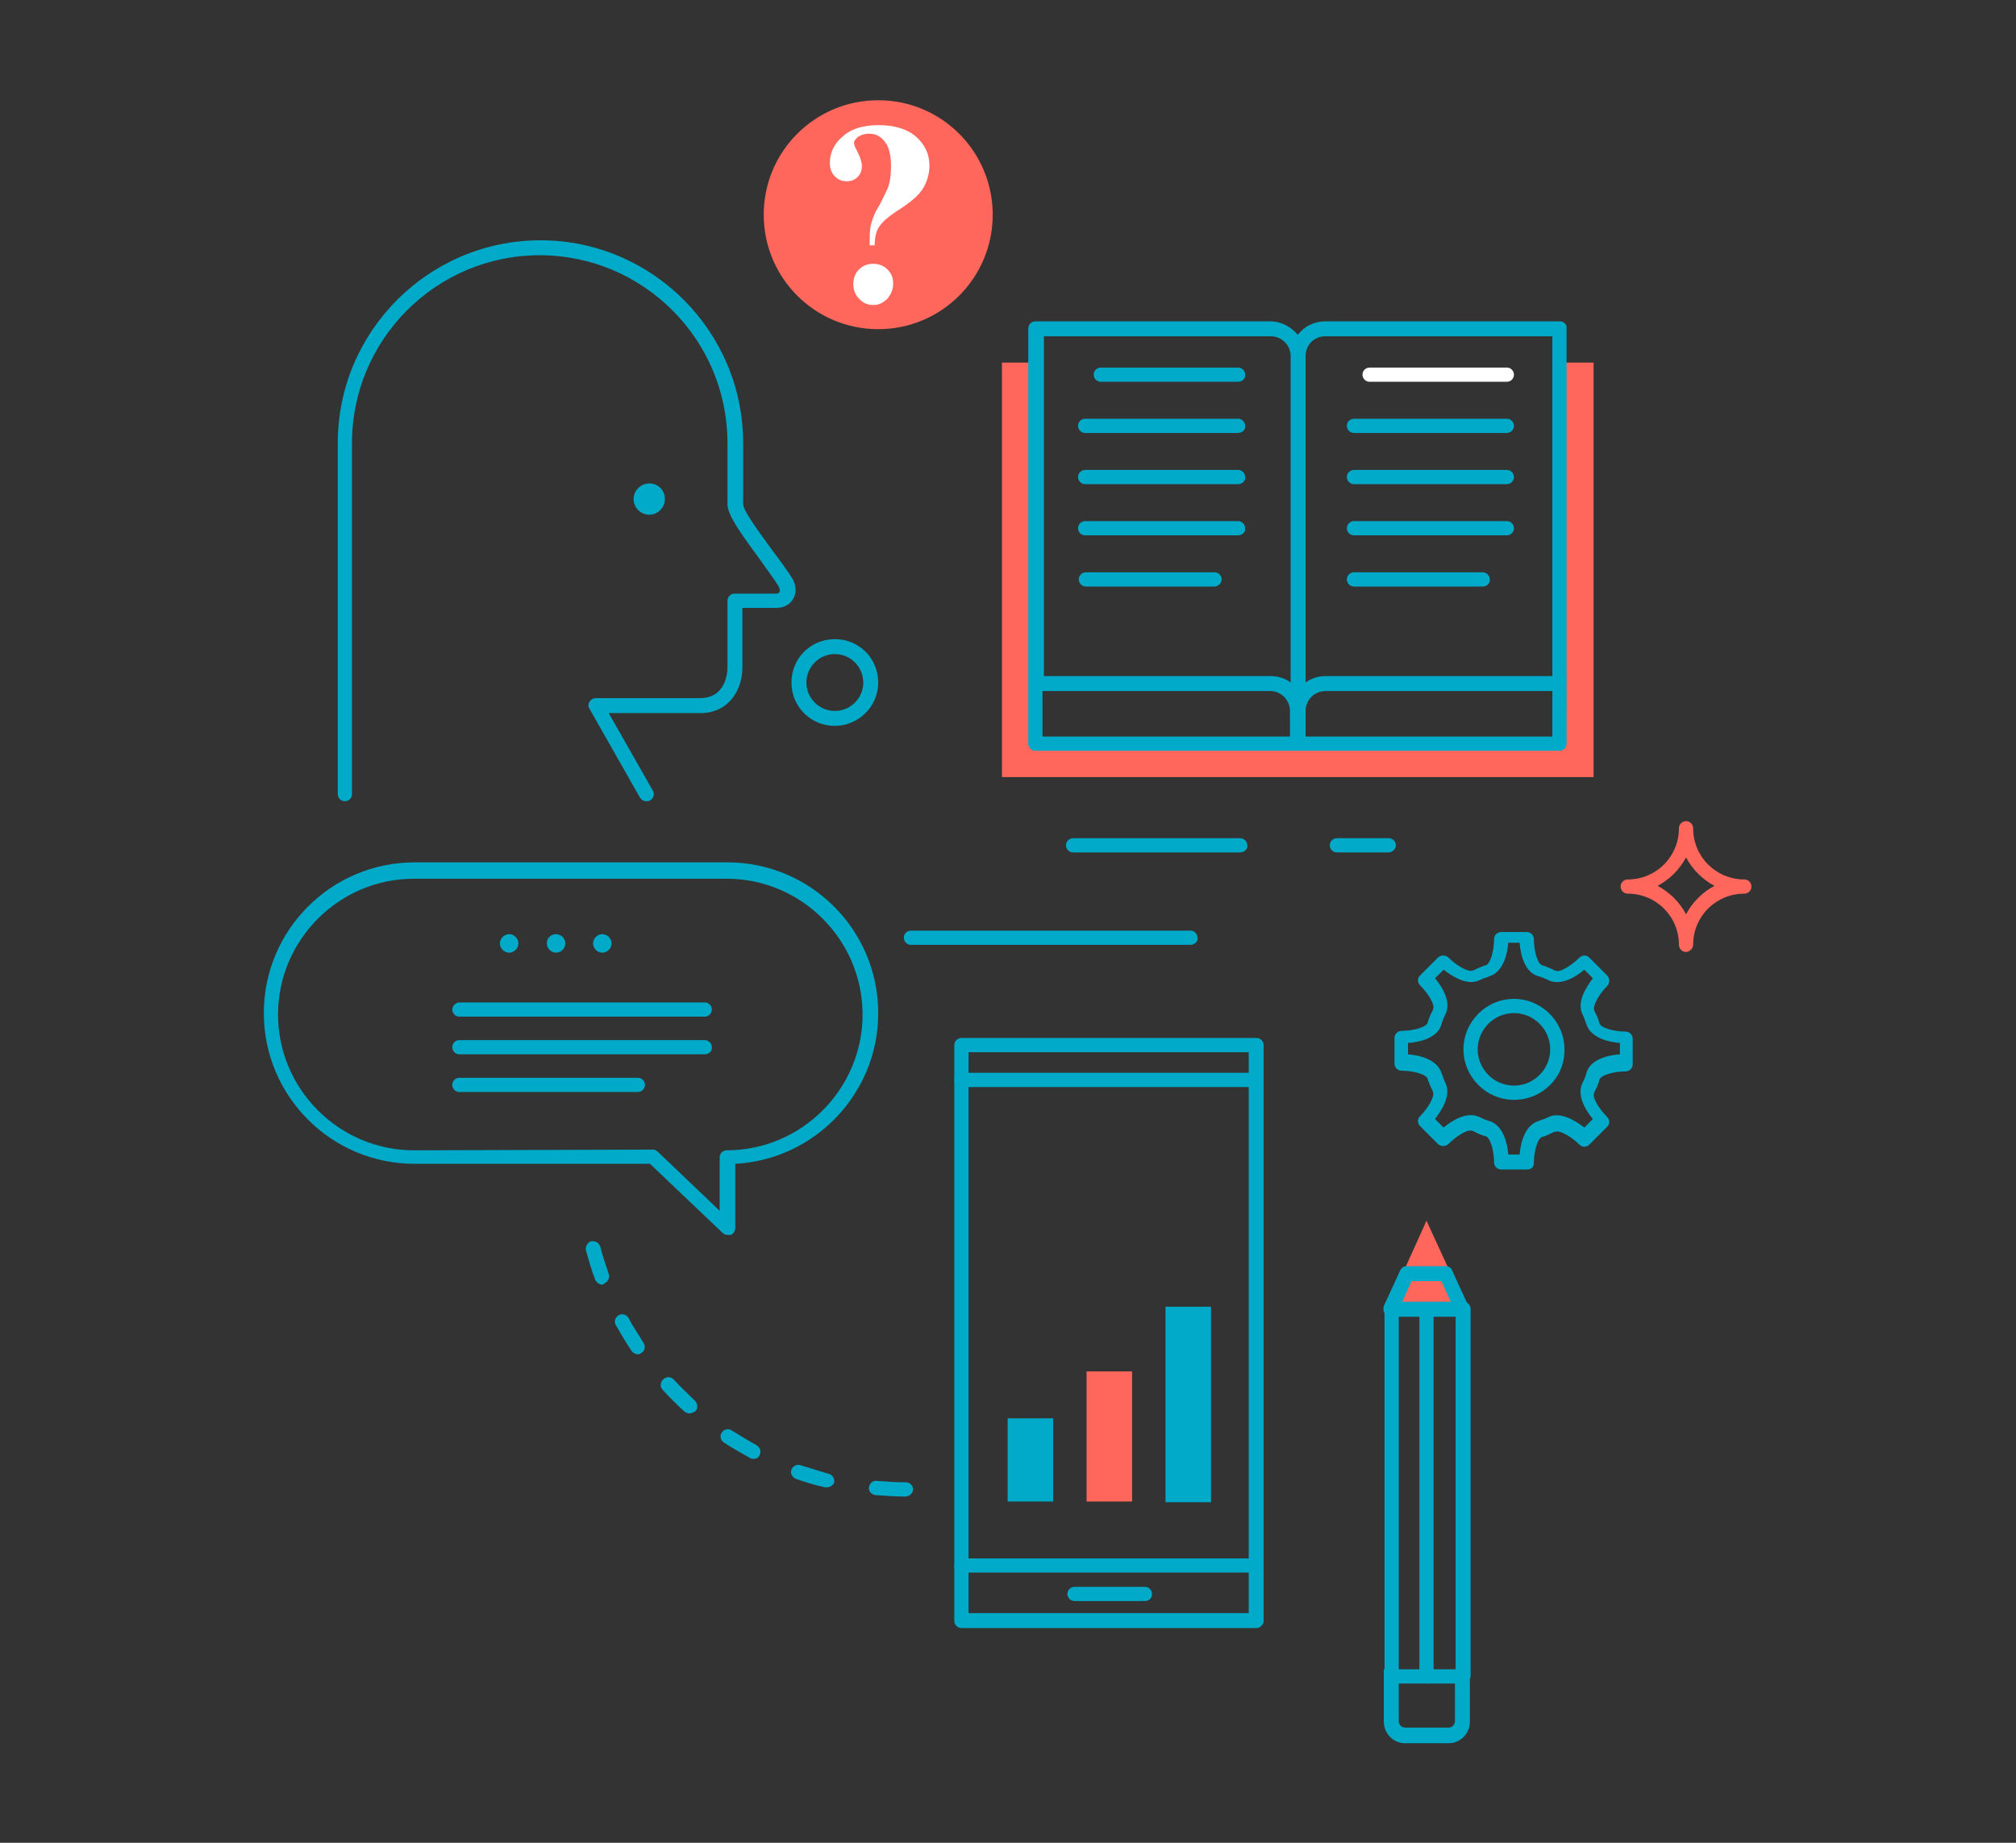 <?xml version="1.0" encoding="UTF-8"?> <!-- Generator: Adobe Illustrator 26.0.1, SVG Export Plug-In . SVG Version: 6.00 Build 0) --> <svg xmlns="http://www.w3.org/2000/svg" xmlns:xlink="http://www.w3.org/1999/xlink" id="Layer_1" x="0px" y="0px" viewBox="0 0 283.5 259.2" style="enable-background:new 0 0 283.5 259.2;" xml:space="preserve"><rect x="0" y="0" width="283.5" height="259.2" fill="#333333" stroke="none"/> <style type="text/css"> .st0{fill:#00AAC8;} .st1{fill:#FF675C;} .st2{fill:#FFFFFF;} </style> <g> <g> <path class="st0" d="M205.7,236.8c-0.6,0-1-0.5-1-1v-50.6h-8v50.6c0,0.6-0.5,1-1,1c-0.6,0-1-0.5-1-1v-51.7c0-0.6,0.5-1,1-1h10.1 c0.6,0,1,0.5,1,1v51.7C206.7,236.4,206.3,236.8,205.7,236.8z"></path> <path class="st0" d="M200.6,236.8c-0.6,0-1-0.5-1-1v-51.7c0-0.6,0.5-1,1-1c0.6,0,1,0.5,1,1v51.7 C201.7,236.4,201.2,236.8,200.6,236.8z"></path> <polygon class="st1" points="200.6,171.7 195,184.1 206.3,184.1 "></polygon> <path class="st0" d="M205.7,185.2h-10.1c-0.4,0-0.7-0.2-0.9-0.5c-0.2-0.3-0.2-0.7-0.1-1l2.3-5c0.2-0.4,0.5-0.6,0.9-0.6h5.5 c0.4,0,0.8,0.2,0.9,0.6l2.3,5c0.1,0.3,0.1,0.7-0.1,1C206.4,185,206,185.2,205.7,185.2z M197.2,183.1h6.8l-1.3-2.9h-4.2 L197.2,183.1z"></path> <path class="st0" d="M203.7,245.2h-6.1c-1.7,0-3-1.4-3-3v-7.4h12.1v7.4C206.7,243.8,205.4,245.2,203.7,245.2z M196.7,236.8v5.3 c0,0.5,0.4,0.9,0.9,0.9h6.1c0.5,0,0.9-0.4,0.9-0.9v-5.3H196.7z"></path> </g> <g> <g> <path class="st0" d="M195.3,119.9H188c-0.6,0-1-0.5-1-1c0-0.6,0.5-1,1-1h7.3c0.6,0,1,0.5,1,1 C196.3,119.4,195.8,119.9,195.3,119.9z"></path> </g> <g> <path class="st0" d="M174.4,119.9h-23.5c-0.6,0-1-0.5-1-1c0-0.6,0.5-1,1-1h23.5c0.6,0,1,0.5,1,1 C175.5,119.4,175,119.9,174.4,119.9z"></path> </g> </g> <g> <path class="st0" d="M167.4,132.9h-39.3c-0.6,0-1-0.5-1-1c0-0.6,0.5-1,1-1h39.3c0.6,0,1,0.5,1,1 C168.5,132.4,168,132.9,167.4,132.9z"></path> </g> <g> <path class="st1" d="M237.1,133.9c-0.6,0-1-0.5-1-1c0-4-3.2-7.2-7.2-7.2c-0.6,0-1-0.5-1-1c0-0.6,0.5-1,1-1c4,0,7.2-3.2,7.2-7.2 c0-0.6,0.5-1,1-1c0.6,0,1,0.5,1,1c0,4,3.2,7.2,7.2,7.2c0.6,0,1,0.5,1,1c0,0.6-0.5,1-1,1c-4,0-7.2,3.2-7.2,7.2 C238.1,133.4,237.6,133.9,237.1,133.9z M233.1,124.6c1.7,0.9,3.1,2.3,4,4c0.9-1.7,2.3-3.1,4-4c-1.7-0.9-3.1-2.3-4-4 C236.2,122.3,234.8,123.7,233.1,124.6z"></path> </g> <g> <path class="st0" d="M117.4,102.1c-3.4,0-6.1-2.7-6.1-6.1c0-3.4,2.7-6.1,6.1-6.1c3.4,0,6.1,2.7,6.1,6.1 C123.5,99.4,120.7,102.1,117.4,102.1z M117.4,92c-2.2,0-4,1.8-4,4c0,2.2,1.8,4,4,4c2.2,0,4-1.8,4-4C121.4,93.8,119.6,92,117.4,92z "></path> </g> <g> <path class="st1" d="M107.4,30.2c0-8.9,7.2-16.1,16.1-16.1c8.9,0,16.1,7.2,16.1,16.1c0,8.9-7.2,16.1-16.1,16.1 C114.6,46.3,107.4,39.1,107.4,30.2z"></path> <path class="st2" d="M123,34.5h-0.7c0-1.3,0-2.3,0.2-3c0.2-0.7,0.5-1.6,1.2-2.7c0.6-1.2,1.1-2.1,1.3-2.8c0.2-0.7,0.3-1.6,0.3-2.6 c0-1.6-0.3-2.8-0.9-3.5c-0.6-0.8-1.4-1.1-2.2-1.1c-0.6,0-1.2,0.2-1.6,0.5c-0.3,0.3-0.5,0.5-0.5,0.8c0,0.2,0.1,0.5,0.3,0.9 c0.5,0.9,0.8,1.7,0.8,2.4c0,0.6-0.2,1.1-0.6,1.5c-0.4,0.4-0.9,0.6-1.5,0.6c-0.7,0-1.2-0.2-1.7-0.7c-0.5-0.5-0.7-1.1-0.7-1.9 c0-1.4,0.6-2.7,1.8-3.7c1.2-1.1,2.9-1.6,5.1-1.6c2.3,0,4.1,0.6,5.3,1.7c1.2,1.1,1.8,2.4,1.8,4c0,1.1-0.3,2.2-0.9,3.2 c-0.6,1-1.8,2-3.7,3.2c-1.2,0.8-2,1.5-2.4,2.1C123.3,32.3,123,33.2,123,34.5z M122.8,37.1c0.8,0,1.5,0.3,2,0.8 c0.6,0.6,0.8,1.2,0.8,2c0,0.8-0.3,1.5-0.8,2.1c-0.6,0.6-1.2,0.9-2,0.9c-0.8,0-1.5-0.3-2-0.9c-0.6-0.6-0.8-1.3-0.8-2.1 c0-0.8,0.3-1.5,0.8-2C121.3,37.4,122,37.1,122.8,37.1z"></path> </g> <g> <path class="st0" d="M90.9,112.7c-0.4,0-0.7-0.2-0.9-0.5l-7.1-12.5c-0.2-0.3-0.2-0.7,0-1c0.2-0.3,0.5-0.5,0.9-0.5h14.6 c3.7,0,3.9-3.6,3.9-4.3v-9.4c0-0.6,0.5-1,1-1h5.9c0.2,0,0.3-0.1,0.4-0.2c0.1-0.1,0.1-0.4-0.1-0.8c-0.5-0.9-1.6-2.3-2.7-3.9 c-2.8-3.8-4.5-6.2-4.5-7.7v-8.6c0-14.6-11.9-26.4-26.4-26.4c-14.6,0-26.4,11.9-26.4,26.4v49.4c0,0.6-0.5,1-1,1c-0.6,0-1-0.5-1-1 V62.3c0-15.7,12.8-28.5,28.5-28.5c15.7,0,28.5,12.8,28.5,28.5v8.6c0,1,2.6,4.4,4.1,6.5c1.2,1.6,2.3,3.1,2.9,4.1c0.5,1,0.5,2,0,2.8 c-0.4,0.7-1.3,1.2-2.2,1.2h-4.9v8.4c0,3.1-1.9,6.4-5.9,6.4H85.6l6.2,10.9c0.3,0.5,0.1,1.1-0.4,1.4 C91.2,112.7,91.1,112.7,90.9,112.7z"></path> <path class="st0" d="M93.5,70.2c0,1.2-1,2.2-2.2,2.2c-1.2,0-2.2-1-2.2-2.2c0-1.2,1-2.2,2.2-2.2C92.6,68,93.5,69,93.5,70.2z"></path> </g> <polygon class="st1" points="219.3,51 219.3,104.6 145.7,104.6 145.7,51 140.9,51 140.9,109.3 224.1,109.3 224.1,51 "></polygon> <path class="st0" d="M219.4,45.2h-33c-1.6,0-3,0.7-3.9,1.9c-0.9-1.1-2.3-1.9-3.9-1.9h-33c-0.6,0-1,0.5-1,1v58.4c0,0.6,0.5,1,1,1 h73.7c0.6,0,1-0.5,1-1V46.2C220.4,45.7,219.9,45.2,219.4,45.2z M186.4,47.3h31.9v47.8h-31.9c-1,0-2,0.3-2.8,0.9V54.7v-4.6 C183.6,48.5,184.8,47.3,186.4,47.3z M181.5,50.1v4.6V96c-0.8-0.6-1.8-0.9-2.8-0.9h-31.9V47.3h31.9 C180.2,47.3,181.5,48.5,181.5,50.1z M146.7,97.2h31.9c1.6,0,2.8,1.3,2.8,2.8v3.6h-34.8V97.2z M183.6,103.6V100 c0-1.6,1.3-2.8,2.8-2.8h31.9v6.4H183.6z"></path> <g> <path class="st0" d="M174.1,53.7h-19.3c-0.6,0-1-0.5-1-1c0-0.6,0.5-1,1-1h19.3c0.6,0,1,0.5,1,1C175.2,53.2,174.7,53.7,174.1,53.7z "></path> <path class="st0" d="M174.1,60.9h-21.5c-0.6,0-1-0.5-1-1c0-0.6,0.5-1,1-1h21.5c0.6,0,1,0.5,1,1C175.2,60.4,174.7,60.9,174.1,60.9z "></path> <path class="st0" d="M174.1,68.1h-21.5c-0.6,0-1-0.5-1-1c0-0.6,0.5-1,1-1h21.5c0.6,0,1,0.5,1,1C175.2,67.6,174.7,68.1,174.1,68.1z "></path> <path class="st0" d="M174.1,75.3h-21.5c-0.6,0-1-0.5-1-1c0-0.6,0.5-1,1-1h21.5c0.6,0,1,0.5,1,1C175.2,74.8,174.7,75.3,174.1,75.3z "></path> <path class="st0" d="M170.8,82.5h-18.1c-0.6,0-1-0.5-1-1c0-0.6,0.5-1,1-1h18.1c0.6,0,1,0.5,1,1C171.8,82,171.3,82.5,170.8,82.5z"></path> </g> <g> <path class="st2" d="M211.9,53.7h-19.3c-0.6,0-1-0.5-1-1c0-0.6,0.5-1,1-1h19.3c0.6,0,1,0.5,1,1C212.9,53.2,212.5,53.7,211.9,53.7z "></path> <path class="st0" d="M211.9,60.9h-21.5c-0.6,0-1-0.5-1-1c0-0.6,0.5-1,1-1h21.5c0.6,0,1,0.5,1,1C212.9,60.4,212.5,60.9,211.9,60.9z "></path> <path class="st0" d="M211.9,68.1h-21.5c-0.6,0-1-0.5-1-1c0-0.6,0.5-1,1-1h21.5c0.6,0,1,0.5,1,1C212.9,67.6,212.5,68.1,211.9,68.1z "></path> <path class="st0" d="M211.9,75.3h-21.5c-0.6,0-1-0.5-1-1c0-0.6,0.5-1,1-1h21.5c0.6,0,1,0.5,1,1C212.9,74.8,212.5,75.3,211.9,75.3z "></path> <path class="st0" d="M208.5,82.5h-18.1c-0.6,0-1-0.5-1-1c0-0.6,0.5-1,1-1h18.1c0.6,0,1,0.5,1,1C209.6,82,209.1,82.5,208.5,82.5z"></path> </g> <path class="st0" d="M214.7,164.5L214.7,164.5l-3.6,0c-0.6,0-1-0.5-1-1c0-1.6-0.5-3.5-1.2-3.7c0,0,0,0-0.1,0 c-0.6-0.2-1.1-0.4-1.6-0.7c0,0,0,0-0.1,0c-0.6-0.4-2.3,0.7-3.4,1.8c-0.4,0.4-1.1,0.4-1.5,0l-2.5-2.5c-0.2-0.2-0.3-0.5-0.3-0.7 c0-0.3,0.1-0.5,0.3-0.7c1.1-1.1,2.1-2.8,1.8-3.4c0,0,0,0,0-0.1c-0.3-0.5-0.5-1.1-0.7-1.6c0,0,0,0,0-0.1c-0.2-0.7-2.1-1.2-3.7-1.2 c-0.6,0-1-0.5-1-1v-3.6c0-0.6,0.5-1,1-1c1.6,0,3.5-0.5,3.7-1.2c0,0,0,0,0-0.1c0.2-0.6,0.4-1.1,0.7-1.6c0,0,0,0,0-0.1 c0.4-0.6-0.7-2.3-1.8-3.4c-0.2-0.2-0.3-0.5-0.3-0.7c0-0.3,0.1-0.5,0.3-0.7l2.5-2.5c0.4-0.4,1.1-0.4,1.5,0c1.1,1.1,2.8,2.1,3.4,1.8 c0,0,0,0,0.1,0c0.5-0.3,1.1-0.5,1.6-0.7c0,0,0,0,0.1,0c0.7-0.2,1.2-2.1,1.2-3.7c0-0.6,0.5-1,1-1h3.6c0.6,0,1,0.5,1,1 c0,1.6,0.5,3.5,1.2,3.7c0,0,0.1,0,0.1,0c0.5,0.2,1.1,0.4,1.6,0.7c0,0,0,0,0.1,0c0.6,0.4,2.3-0.7,3.4-1.8c0.2-0.2,0.5-0.3,0.7-0.3 c0,0,0,0,0,0c0.3,0,0.5,0.1,0.7,0.3l2.5,2.5c0.4,0.4,0.4,1.1,0,1.5c-1.1,1.1-2.1,2.8-1.8,3.4c0,0,0,0,0,0.1c0.3,0.5,0.5,1,0.7,1.6 c0,0,0,0.1,0,0.1c0.2,0.7,2.1,1.2,3.7,1.2c0.6,0,1,0.5,1,1v3.6c0,0.6-0.5,1-1,1c-1.6,0-3.5,0.5-3.7,1.2c0,0,0,0,0,0.1 c-0.2,0.6-0.4,1.1-0.7,1.6c0,0,0,0,0,0.1c-0.4,0.6,0.7,2.3,1.8,3.4c0.2,0.2,0.3,0.5,0.3,0.7c0,0.3-0.1,0.5-0.3,0.7l-2.5,2.5 c-0.2,0.2-0.5,0.3-0.7,0.3c0,0,0,0,0,0c-0.3,0-0.5-0.1-0.7-0.3c-1.1-1.1-2.8-2.1-3.4-1.8c0,0,0,0-0.1,0c-0.5,0.2-1,0.5-1.6,0.7 c0,0-0.1,0-0.1,0c-0.7,0.2-1.2,2.1-1.2,3.7c0,0.3-0.1,0.5-0.3,0.7C215.3,164.4,215,164.5,214.7,164.5z M212.1,162.4h1.6 c0.1-1.5,0.7-4.1,2.6-4.7c0.5-0.2,0.9-0.3,1.3-0.5c1.8-1,4,0.5,5.2,1.4l1.2-1.2c-1-1.2-2.4-3.4-1.4-5.2c0.2-0.4,0.4-0.9,0.5-1.3 c0.5-1.9,3.1-2.5,4.7-2.6v-1.6c-1.5-0.1-4.1-0.7-4.7-2.6c-0.2-0.5-0.3-0.9-0.5-1.3c-1-1.8,0.5-4,1.4-5.2l-1.2-1.2 c-1.2,1-3.4,2.4-5.2,1.4c-0.4-0.2-0.9-0.4-1.3-0.5c-1.9-0.5-2.5-3.1-2.6-4.7h-1.6c-0.1,1.5-0.7,4.1-2.6,4.7 c-0.4,0.2-0.9,0.3-1.3,0.5c-1.8,1-4-0.5-5.2-1.4l-1.2,1.2c1,1.2,2.4,3.4,1.4,5.2c-0.2,0.4-0.4,0.9-0.5,1.3 c-0.5,1.9-3.1,2.5-4.7,2.6v1.6c1.5,0.1,4.1,0.7,4.7,2.6c0.2,0.4,0.3,0.9,0.5,1.3c1,1.8-0.5,4-1.4,5.2l1.2,1.2 c1.2-1,3.4-2.4,5.2-1.4c0.4,0.2,0.9,0.4,1.3,0.5C211.4,158.3,212,160.9,212.1,162.4z M212.9,154.7c-3.9,0-7.1-3.2-7.1-7.1 c0-3.9,3.2-7.1,7.1-7.1c3.9,0,7.1,3.2,7.1,7.1C220.1,151.5,216.9,154.7,212.9,154.7z M212.9,142.5c-2.8,0-5.1,2.3-5.1,5.1 c0,2.8,2.3,5.1,5.1,5.1c2.8,0,5.1-2.3,5.1-5.1C218,144.8,215.7,142.5,212.9,142.5z"></path> <g> <path class="st0" d="M176.7,152.9h-41.5c-0.6,0-1-0.5-1-1c0-0.6,0.5-1,1-1h41.5c0.6,0,1,0.5,1,1 C177.7,152.5,177.2,152.9,176.7,152.9z"></path> <path class="st0" d="M161,225.2h-9.9c-0.6,0-1-0.5-1-1c0-0.6,0.5-1,1-1h9.9c0.6,0,1,0.5,1,1C162,224.8,161.6,225.2,161,225.2z"></path> <path class="st0" d="M176.7,221.2h-41.5c-0.6,0-1-0.5-1-1c0-0.6,0.5-1,1-1h41.5c0.6,0,1,0.5,1,1 C177.7,220.7,177.2,221.2,176.7,221.2z"></path> <path class="st0" d="M176.7,229h-41.5c-0.6,0-1-0.5-1-1v-81c0-0.6,0.5-1,1-1h41.5c0.6,0,1,0.5,1,1v81 C177.7,228.5,177.2,229,176.7,229z M136.2,226.9h39.4V148h-39.4V226.9z"></path> </g> <rect x="141.7" y="199.5" class="st0" width="6.4" height="11.7"></rect> <rect x="152.8" y="192.9" class="st1" width="6.4" height="18.3"></rect> <rect x="163.9" y="183.8" class="st0" width="6.4" height="27.5"></rect> <g> <path class="st0" d="M102.3,173.7c-0.3,0-0.5-0.1-0.7-0.3l-10.2-9.7l-32.7,0c-0.1,0-0.3,0-0.4,0c-11.7,0-21.2-9.5-21.2-21.2 c0-11.7,9.5-21.2,21.2-21.2h44c11.7,0,21.2,9.5,21.2,21.2c0,11.3-8.9,20.6-20.1,21.2v9c0,0.4-0.2,0.8-0.6,1 C102.6,173.7,102.5,173.7,102.3,173.7z M91.8,161.7c0.3,0,0.5,0.1,0.7,0.3l8.7,8.3v-7.5c0-0.6,0.5-1,1-1 c10.5,0,19.1-8.6,19.1-19.1c0-10.5-8.6-19.1-19.1-19.1h-44c-10.5,0-19.1,8.6-19.1,19.1c0,10.5,8.6,19.1,19.1,19.1 c0.1,0,0.2,0,0.3,0l0.2,0L91.8,161.7z"></path> <path class="st0" d="M99.1,143H64.6c-0.6,0-1-0.5-1-1s0.5-1,1-1h34.5c0.6,0,1,0.5,1,1S99.7,143,99.1,143z"></path> <path class="st0" d="M99.1,148.3H64.6c-0.6,0-1-0.5-1-1c0-0.6,0.5-1,1-1h34.5c0.6,0,1,0.5,1,1C100.2,147.8,99.7,148.3,99.1,148.3z "></path> <path class="st0" d="M89.7,153.6H64.6c-0.6,0-1-0.5-1-1c0-0.6,0.5-1,1-1h25.1c0.6,0,1,0.5,1,1C90.7,153.1,90.3,153.6,89.7,153.6z"></path> <path class="st0" d="M70.3,132.7c0,0.7,0.6,1.3,1.3,1.3c0.7,0,1.3-0.6,1.3-1.3c0-0.7-0.6-1.3-1.3-1.3 C70.9,131.4,70.3,132,70.3,132.7z"></path> <path class="st0" d="M76.9,132.7c0,0.7,0.6,1.3,1.3,1.3c0.7,0,1.3-0.6,1.3-1.3c0-0.7-0.6-1.3-1.3-1.3 C77.4,131.4,76.9,132,76.9,132.7z"></path> <path class="st0" d="M83.4,132.7c0,0.7,0.6,1.3,1.3,1.3c0.7,0,1.3-0.6,1.3-1.3c0-0.7-0.6-1.3-1.3-1.3 C84,131.4,83.4,132,83.4,132.7z"></path> </g> <path class="st0" d="M127.3,210.5c-1.4,0-2.8-0.1-4.2-0.2c-0.6-0.1-1-0.6-0.9-1.1c0.1-0.6,0.6-1,1.1-0.9c1.3,0.1,2.7,0.2,4.1,0.2 c0.6,0,1,0.5,1,1C128.4,210,127.9,210.5,127.3,210.5z M116.3,209.2c-0.1,0-0.2,0-0.3,0c-1.4-0.3-2.7-0.7-4.1-1.2 c-0.5-0.2-0.8-0.8-0.6-1.3c0.2-0.5,0.8-0.8,1.3-0.6c1.3,0.4,2.6,0.8,3.9,1.2c0.6,0.1,0.9,0.7,0.8,1.3 C117.2,208.8,116.8,209.2,116.3,209.2z M106,205.2c-0.2,0-0.3,0-0.5-0.1c-1.2-0.7-2.5-1.4-3.7-2.2c-0.5-0.3-0.6-1-0.3-1.4 c0.3-0.5,1-0.6,1.4-0.3c1.1,0.7,2.3,1.4,3.5,2.1c0.5,0.3,0.7,0.9,0.4,1.4C106.7,205,106.4,205.2,106,205.2z M96.9,198.8 c-0.2,0-0.5-0.1-0.7-0.3c-1-0.9-2.1-2-3-3c-0.4-0.4-0.4-1.1,0.1-1.5c0.4-0.4,1.1-0.4,1.5,0.1c0.9,1,1.9,1.9,2.9,2.9 c0.4,0.4,0.5,1,0.1,1.5C97.5,198.7,97.2,198.8,96.9,198.8z M89.7,190.5c-0.3,0-0.7-0.2-0.9-0.5c-0.8-1.2-1.5-2.4-2.2-3.6 c-0.3-0.5-0.1-1.1,0.4-1.4c0.5-0.3,1.1-0.1,1.4,0.4c0.6,1.2,1.4,2.3,2.1,3.5c0.3,0.5,0.2,1.1-0.3,1.4 C90.1,190.4,89.9,190.5,89.7,190.5z M84.7,180.7c-0.4,0-0.8-0.3-1-0.7c-0.5-1.3-0.9-2.7-1.3-4.1c-0.1-0.6,0.2-1.1,0.7-1.3 c0.6-0.1,1.1,0.2,1.3,0.7c0.3,1.3,0.8,2.6,1.2,3.9c0.2,0.5-0.1,1.1-0.6,1.3C84.9,180.6,84.8,180.7,84.7,180.7z"></path> </g> </svg> 